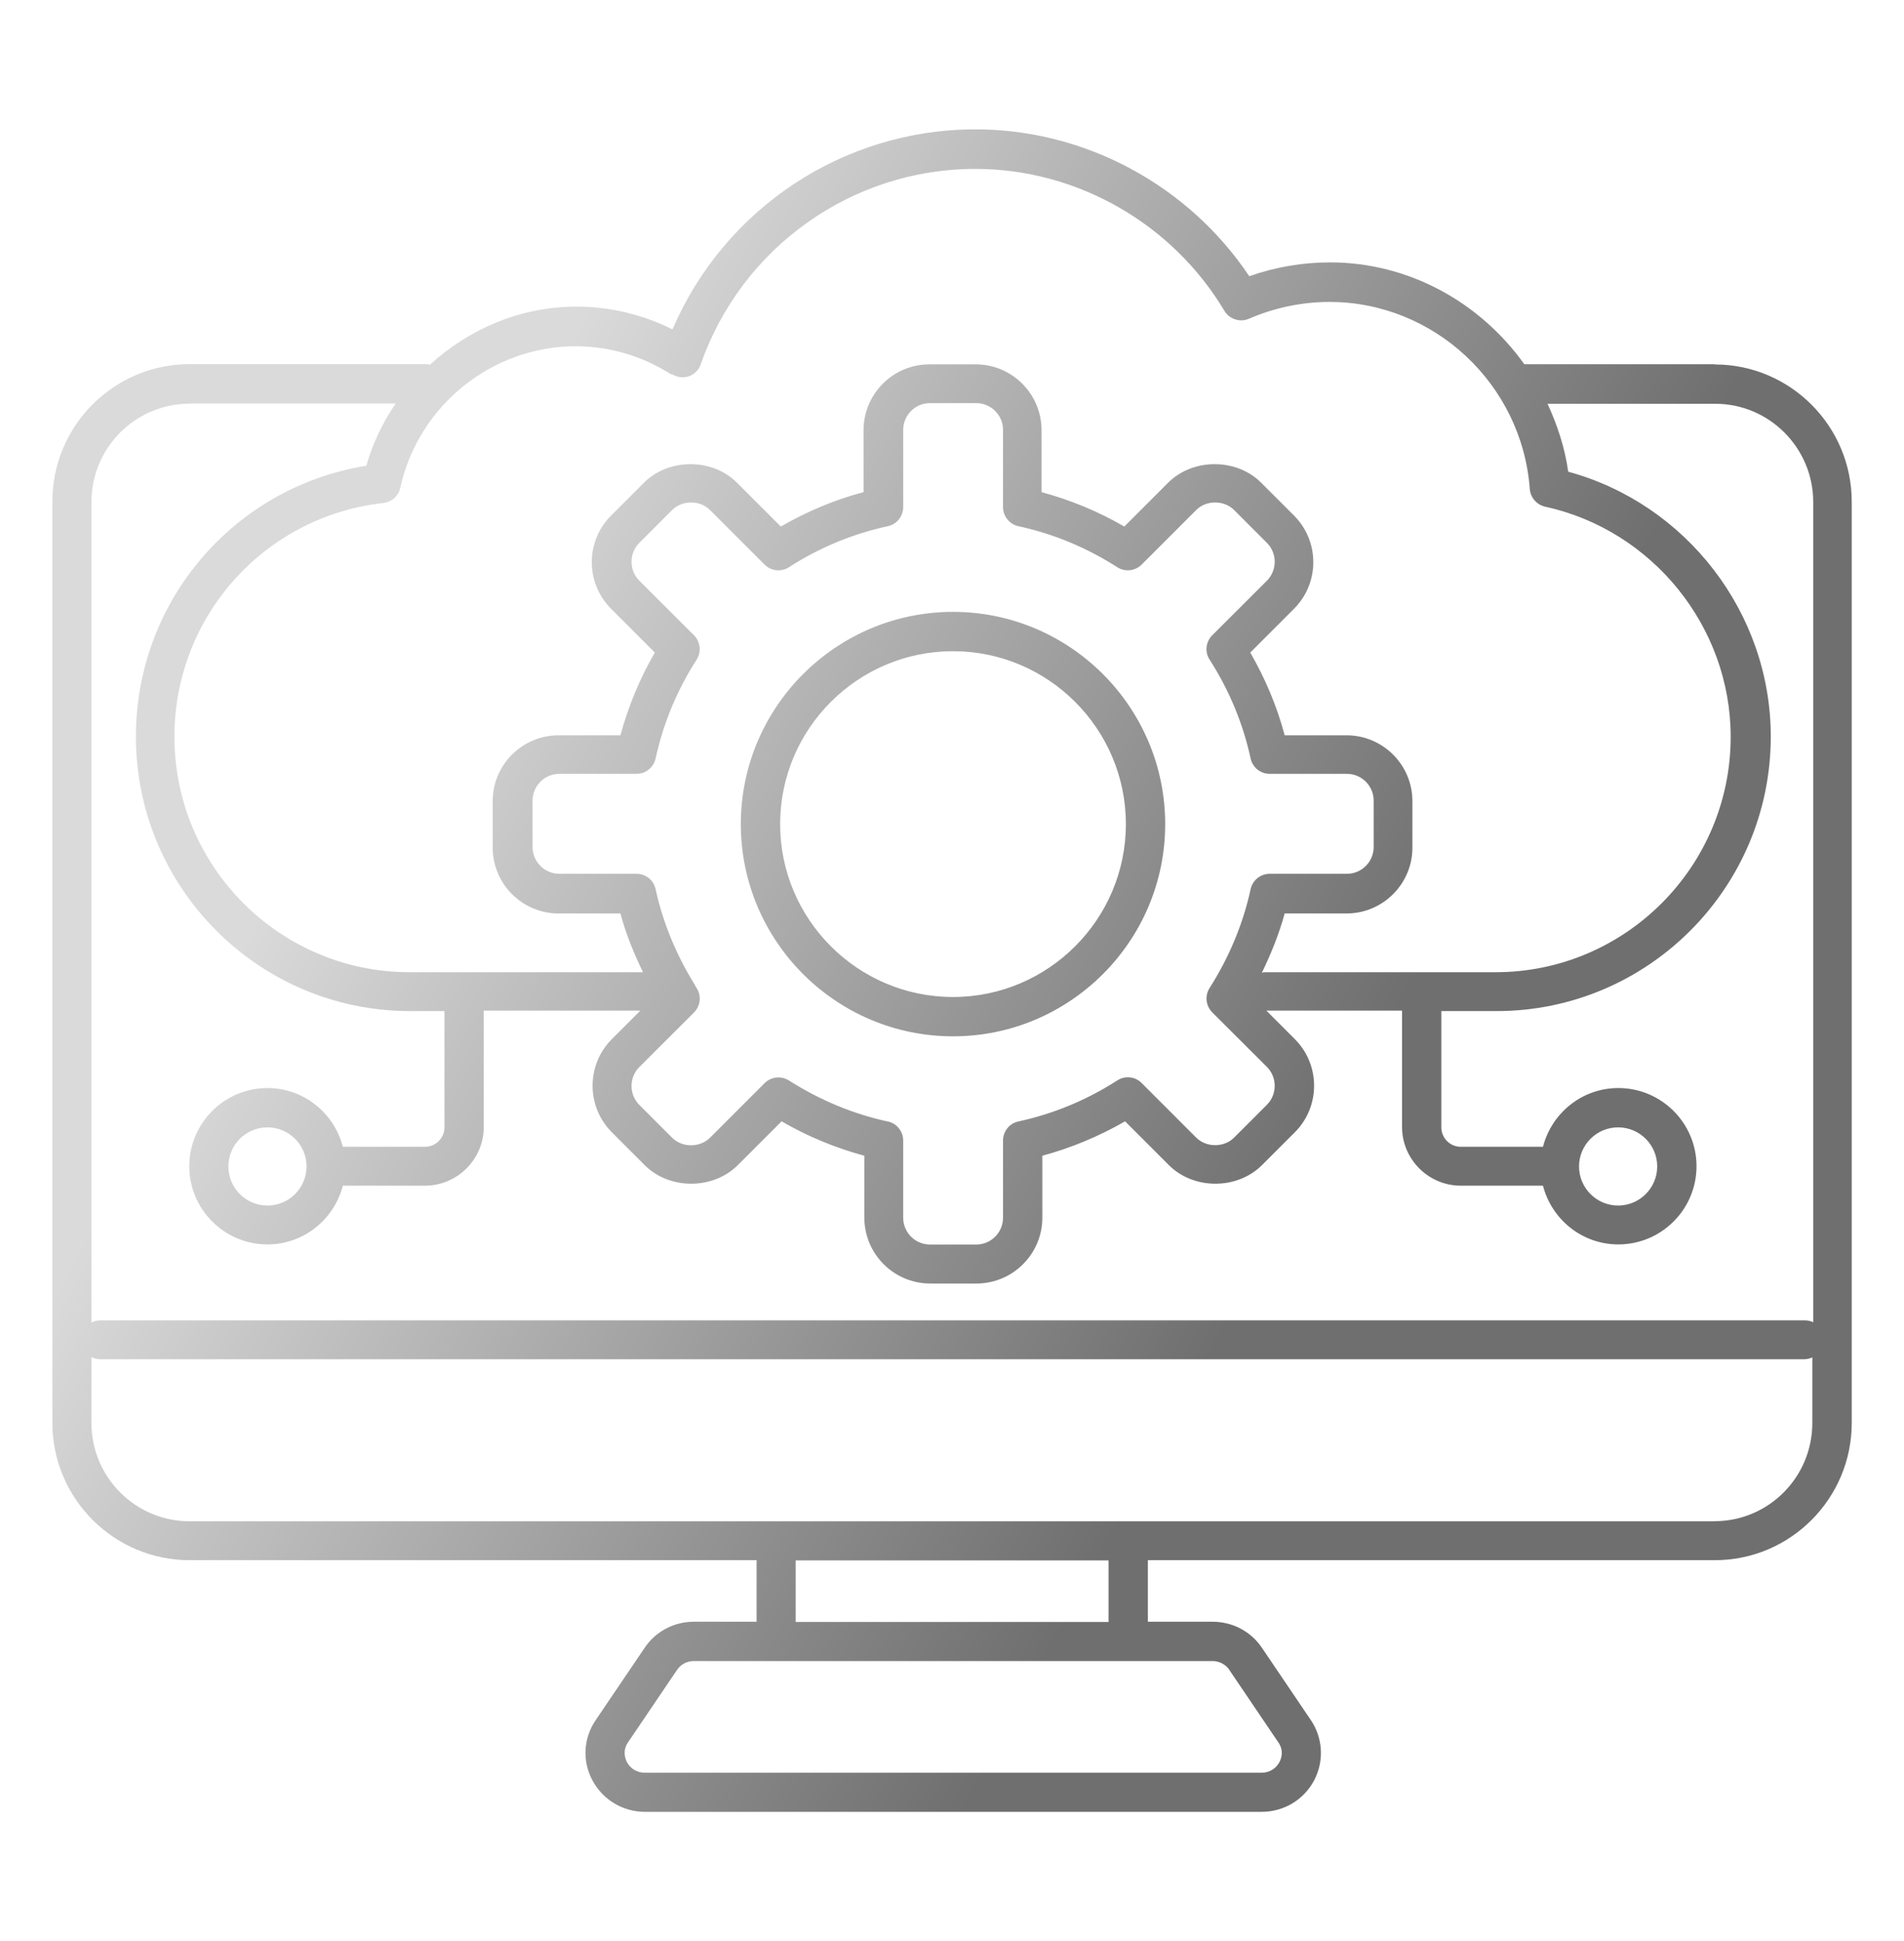 <?xml version="1.0" encoding="UTF-8"?><svg id="Ebene_1" xmlns="http://www.w3.org/2000/svg" xmlns:xlink="http://www.w3.org/1999/xlink" viewBox="0 0 170.5 173.8"><defs><style>.cls-1{fill:url(#Unbenannter_Verlauf);}</style><linearGradient id="Unbenannter_Verlauf" x1="35.4" y1="114.82" x2="117.92" y2="70.18" gradientTransform="translate(0 174) scale(1 -1)" gradientUnits="userSpaceOnUse"><stop offset="0" stop-color="#dadada"/><stop offset="1" stop-color="#706f6f"/></linearGradient></defs><path id="Line" class="cls-1" d="M153.55,32.61h-17.05c-3.92-5.49-10.28-9.12-17.41-9.12-2.44,0-4.9,.42-7.22,1.24-5.45-8.14-14.7-13.15-24.52-13.15-11.86,0-22.5,7.11-27.13,17.91-2.68-1.34-5.62-2.04-8.59-2.04-4.98,0-9.61,1.98-13.13,5.2-.08,0-.16-.05-.25-.05H16.98c-6.78,0-12.29,5.52-12.29,12.29V127.39c0,6.78,5.52,12.29,12.29,12.29h50.77v5.51h-5.62c-1.77,0-3.42,.87-4.4,2.33l-4.4,6.5c-1.09,1.6-1.2,3.66-.28,5.37,.92,1.73,2.72,2.82,4.7,2.82h55.23c1.98,0,3.77-1.07,4.7-2.82,.9-1.71,.79-3.77-.28-5.37l-4.4-6.5c-.98-1.46-2.63-2.33-4.42-2.33h-5.79v-5.51h50.77c6.77,0,12.26-5.52,12.26-12.29V44.92c0-6.78-5.51-12.29-12.26-12.29h0v-.02Zm-43.47,116.89l4.4,6.5c.53,.78,.23,1.49,.09,1.76-.31,.59-.92,.95-1.6,.95H57.74c-.68,0-1.29-.36-1.6-.95-.14-.28-.42-1,.09-1.76l4.4-6.5c.33-.5,.89-.79,1.51-.79h46.44c.61,0,1.17,.3,1.51,.79h-.02Zm-38.83-4.29v-5.51h28.02v5.51h-28.02Zm-11.08-111.71c.45,.28,1.01,.36,1.51,.19s.9-.58,1.07-1.07c3.64-10.45,13.52-17.5,24.58-17.5,9.09,0,17.63,4.87,22.31,12.7,.45,.76,1.4,1.06,2.19,.72,2.26-.98,4.75-1.51,7.22-1.51,9.35,0,17.24,7.34,17.94,16.74,.06,.78,.62,1.42,1.37,1.59,9.63,2.1,16.62,10.77,16.62,20.6,0,11.62-9.44,21.08-21.05,21.08h-20.74s-.12,.03-.19,.05c.82-1.71,1.54-3.47,2.04-5.31h5.54c3.25,0,5.9-2.64,5.9-5.9v-4.15c0-3.25-2.64-5.9-5.9-5.9h-5.54c-.68-2.58-1.73-5.06-3.08-7.41l3.92-3.92c2.3-2.3,2.3-6.04,0-8.34l-2.94-2.94c-2.22-2.22-6.11-2.22-8.34,0l-3.92,3.92c-2.33-1.35-4.82-2.38-7.41-3.08v-5.54c0-3.25-2.64-5.9-5.9-5.9h-4.14c-3.25,0-5.9,2.64-5.9,5.9v5.54c-2.58,.68-5.06,1.73-7.41,3.08l-3.92-3.92c-2.22-2.22-6.11-2.22-8.34,0l-2.94,2.94c-2.3,2.3-2.3,6.04,0,8.34l3.92,3.92c-1.35,2.33-2.38,4.82-3.08,7.41h-5.54c-3.25,0-5.9,2.64-5.9,5.9v4.15c0,3.25,2.64,5.9,5.9,5.9h5.54c.48,1.82,1.2,3.56,2.02,5.26h-20.91c-11.61,0-21.05-9.46-21.05-21.08,0-10.75,8.04-19.74,18.72-20.93,.75-.08,1.35-.64,1.51-1.37,1.6-7.34,8.21-12.66,15.7-12.66,3.02,0,5.97,.87,8.56,2.52h.05Zm19.34,66.91c-3.13-.68-6.11-1.93-8.85-3.67-.3-.19-.62-.28-.95-.28-.45,0-.9,.17-1.24,.51l-4.89,4.89c-.9,.9-2.49,.9-3.39,0l-2.94-2.94c-.93-.93-.93-2.46,0-3.39l4.9-4.89c.58-.58,.68-1.49,.23-2.18-.08-.12-.14-.26-.22-.39h0c-1.62-2.63-2.8-5.48-3.45-8.46-.17-.81-.89-1.38-1.71-1.38h-6.91c-1.32,0-2.4-1.07-2.4-2.4v-4.15c0-1.32,1.07-2.4,2.4-2.4h6.91c.82,0,1.54-.58,1.71-1.38,.68-3.13,1.91-6.1,3.67-8.84,.45-.7,.34-1.6-.23-2.18l-4.9-4.89c-.93-.93-.93-2.46,0-3.39l2.94-2.94c.9-.9,2.49-.9,3.39,0l4.89,4.89c.59,.58,1.49,.68,2.18,.23,2.74-1.76,5.71-2.99,8.85-3.67,.81-.17,1.38-.89,1.38-1.71v-6.91c0-1.32,1.07-2.4,2.4-2.4h4.14c1.32,0,2.4,1.07,2.4,2.4v6.91c0,.82,.58,1.54,1.38,1.71,3.13,.68,6.1,1.91,8.85,3.67,.7,.45,1.6,.34,2.18-.23l4.89-4.89c.9-.9,2.49-.9,3.39,0l2.94,2.94c.93,.93,.93,2.46,0,3.39l-4.9,4.89c-.58,.58-.68,1.49-.23,2.18,1.76,2.74,2.99,5.71,3.67,8.84,.17,.81,.89,1.38,1.71,1.38h6.91c1.32,0,2.4,1.07,2.4,2.4v4.15c0,1.32-1.07,2.4-2.4,2.4h-6.91c-.82,0-1.54,.58-1.71,1.38-.68,3.13-1.93,6.1-3.67,8.84-.45,.7-.34,1.6,.23,2.18l4.9,4.89c.93,.93,.93,2.46,0,3.39l-2.94,2.94c-.9,.9-2.49,.9-3.39,0l-4.89-4.89c-.58-.59-1.49-.68-2.18-.23-2.74,1.76-5.71,2.99-8.85,3.67-.81,.17-1.38,.89-1.38,1.71v6.91c0,1.32-1.07,2.4-2.4,2.4h-4.14c-1.32,0-2.4-1.07-2.4-2.4v-6.91c0-.82-.58-1.54-1.38-1.71h0l.02,.02ZM16.98,36.13h18.45c-1.15,1.68-2.05,3.55-2.63,5.57-11.84,1.9-20.63,12.12-20.63,24.24,0,13.57,11.02,24.58,24.55,24.58h3.08v10.41c0,.96-.79,1.74-1.74,1.74h-7.36c-.78-3.02-3.5-5.26-6.75-5.26-3.86,0-7,3.14-7,7s3.14,7,7,7c3.25,0,5.97-2.24,6.75-5.26h7.36c2.89,0,5.26-2.36,5.26-5.26v-10.41h14.02l-2.55,2.55c-2.3,2.3-2.3,6.04,0,8.34l2.94,2.94c2.22,2.22,6.11,2.22,8.34,0l3.92-3.92c2.33,1.35,4.82,2.38,7.41,3.08v5.54c0,3.25,2.64,5.9,5.9,5.9h4.14c3.25,0,5.9-2.64,5.9-5.9v-5.54c2.58-.7,5.06-1.73,7.41-3.08l3.92,3.92c2.22,2.22,6.11,2.22,8.34,0l2.94-2.94c2.3-2.3,2.3-6.04,0-8.34l-2.55-2.55h12.15v10.41c0,2.89,2.36,5.26,5.26,5.26h7.36c.78,3.02,3.5,5.26,6.75,5.26,3.86,0,7-3.14,7-7s-3.14-7-7-7c-3.25,0-5.97,2.24-6.75,5.26h-7.36c-.96,0-1.74-.78-1.74-1.74v-10.41h4.95c13.54,0,24.55-11.03,24.55-24.58,0-11.05-7.56-20.83-18.14-23.71-.3-2.16-.98-4.19-1.85-6.08h15.03c4.82,0,8.76,3.95,8.76,8.79V118.38c-.22-.11-.47-.17-.73-.17H8.95c-.28,0-.53,.08-.76,.19V44.93c0-4.85,3.95-8.79,8.79-8.79h0v-.02Zm10.47,68.3c0,1.93-1.57,3.5-3.5,3.5s-3.5-1.57-3.5-3.5,1.57-3.5,3.5-3.5,3.5,1.57,3.5,3.5Zm113.95,0c0-1.93,1.57-3.5,3.5-3.5s3.5,1.57,3.5,3.5-1.57,3.5-3.5,3.5-3.5-1.57-3.5-3.5Zm12.15,31.77H16.98c-4.85,0-8.79-3.95-8.79-8.79v-5.91c.23,.11,.48,.19,.76,.19H161.56c.26,0,.51-.06,.73-.17v5.88c0,4.85-3.92,8.79-8.76,8.79h0l.02,.02Zm-49.21-62.42c0-10.47-8.53-19-19-19s-19,8.53-19,19,8.53,19,19,19,19-8.53,19-19Zm-34.48,0c0-8.54,6.95-15.48,15.48-15.48s15.48,6.95,15.48,15.48-6.95,15.48-15.48,15.48-15.48-6.95-15.48-15.48Z"/></svg>
